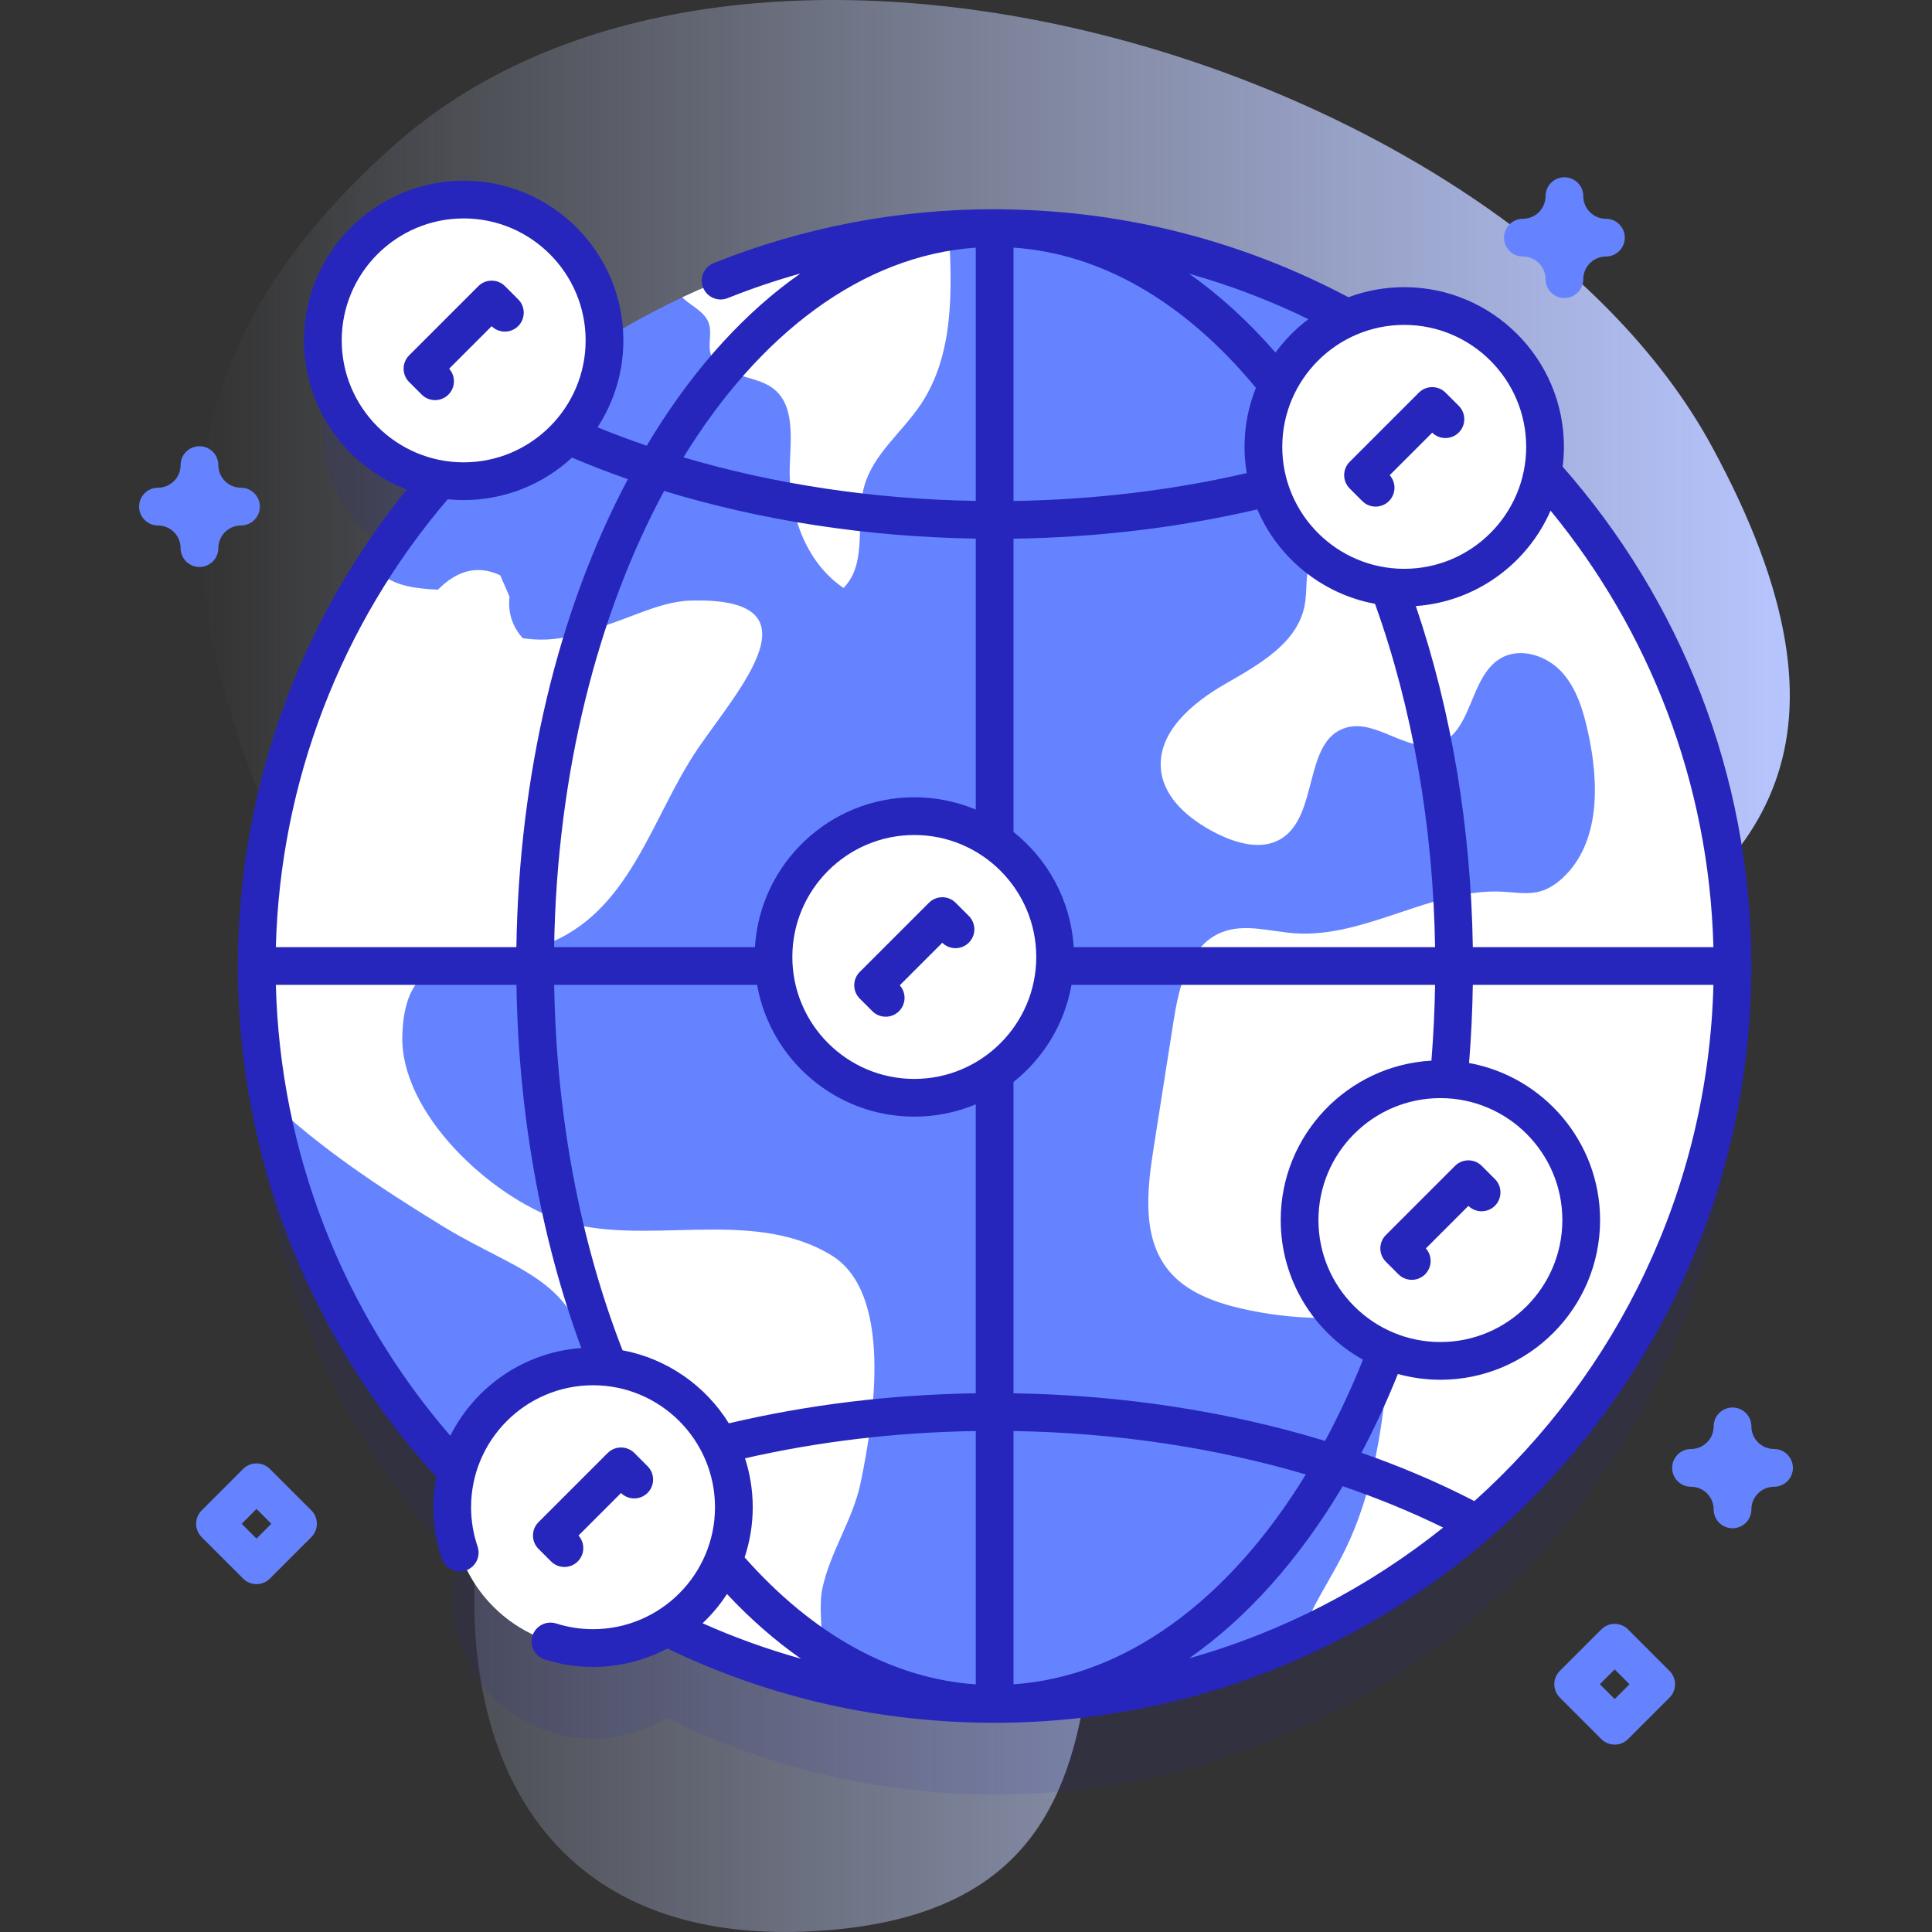 <?xml version="1.0" encoding="UTF-8"?> <svg xmlns="http://www.w3.org/2000/svg" xmlns:xlink="http://www.w3.org/1999/xlink" id="Capa_1" height="512" viewBox="0 0 512 512" width="512"><rect x="0" y="0" width="512" height="512" fill="#333333" stroke="none"/> <linearGradient id="SVGID_1_" gradientUnits="userSpaceOnUse" x1="52.862" x2="474.314" y1="256" y2="256"> <stop offset="0" stop-color="#d2deff" stop-opacity="0"></stop> <stop offset="1" stop-color="#b7c5ff"></stop> </linearGradient> <g> <g> <g> <path d="m104.734 38.232c-135.328 119.538 38.83 235.409 22.243 366.028-7.375 58.072 16.054 113.588 92.705 107.244 93.413-7.732 59.504-97.209 79.066-156.778 33.66-102.501 240.73-78.56 154.895-236.448-54.778-100.758-255.767-162.321-348.909-80.046z" fill="url(#SVGID_1_)"></path> </g> <g> <path d="m408.851 149.089c.39-2.164.605-4.39.605-6.666 0-20.612-16.709-37.321-37.321-37.321-5.332 0-10.399 1.126-14.987 3.141-27.791-15.171-59.668-23.797-93.56-23.797-37.965 0-73.396 10.831-103.392 29.554-.112-20.516-16.773-37.114-37.316-37.114-20.611 0-37.321 16.709-37.321 37.32 0 18.482 13.438 33.816 31.073 36.79-30.248 34.43-48.598 79.571-48.598 129.004 0 51.808 20.155 98.903 53.042 133.893-.803 3.045-1.235 6.24-1.235 9.537 0 20.612 16.709 37.321 37.32 37.321 7.166 0 13.858-2.024 19.542-5.525 26.176 13.004 55.673 20.329 86.884 20.329 108.001 0 195.554-87.552 195.554-195.554.001-50.351-19.033-96.25-50.29-130.912z" fill="#2626bc" opacity=".1"></path> <circle cx="263.588" cy="256" fill="#6583fe" r="195.554"></circle> <g> <path d="m217.878 421.23c-1.14 5.49.67 16.92.69 25.11-20.96-4.94-40.61-13.24-58.36-24.32-6.55-17.28-3.25-34.57-3.89-54.6-.91-28.26-18-29.64-38.86-42.38-17.39-10.63-33.36-21.37-46.24-33.73-2.09-11.45-3.18-23.25-3.18-35.31 0-39.03 11.43-75.38 31.14-105.9 3.43 4.41 8.44 5.79 16.88 6.17 5.21-5.27 10.71-6.54 16.51-3.81.82 1.89 1.64 3.78 2.46 5.67-.46 4.2.71 7.86 3.5 10.99 6.04.92 11.89.18 17.56-2.22 8.54-1.73 17.96-7.45 26.69-7.73 35.56-1.13 12.9 23.47 2.14 39.25-12.29 18.04-17.82 43.59-40.59 51.96-16.65 6.12-36.94-2.23-37.71 24-.61 20.69 23.38 42.65 41.47 48.87 22.14 7.6 50.63-3.67 72.15 9.35 16.17 9.78 11.76 41.76 7.77 60.63-2.04 9.64-8.08 18.09-10.13 28z" fill="#fff"></path> </g> <g> <path d="m243.938 107.29c-4.92 7.3-12.54 13.09-14.9 21.56-2.52 9.03 1.11 20.32-5.5 26.96-10.23-6.92-14.68-20.14-14.24-32.47.27-7.31 1.37-16.14-4.52-20.48-5.22-3.85-14.61-2.76-16.44-8.99-.78-2.66.41-5.64-.52-8.25-1.01-2.87-4.14-4.29-6.44-6.28-.2-.17-.39-.36-.57-.56 21.68-10.14 45.52-16.42 70.64-17.96.9 15.98 1.43 33.21-7.51 46.47z" fill="#fff"></path> </g> <g> <path d="m459.138 256c0 79.09-46.95 147.21-114.49 178.01 2.51-7.47 7.38-14.59 11.05-21.73 6.45-12.55 9.48-26.59 11.13-40.6.88-7.48.59-16.65-5.9-20.47-3.38-1.99-7.53-1.88-11.45-1.94-6.93-.11-13.84-.95-20.59-2.51-7.24-1.68-14.69-4.44-19.34-10.25-6.94-8.68-5.57-21.12-3.85-32.1 1.77-11.28 3.54-22.55 5.31-33.83 1.45-9.27 4.11-20.13 12.86-23.55 5.99-2.34 12.67-.19 19.09.29 18.87 1.39 36.4-12.01 55.29-11.01 3.31.18 6.69.79 9.88-.08 2.29-.63 4.33-2 6.06-3.63 9.93-9.29 9.6-25.07 6.7-38.36-1.27-5.83-3.02-11.83-7.07-16.21-4.06-4.39-11.04-6.59-16.18-3.54-8.26 4.9-7.39 19.61-16.51 22.64-8.05 2.66-16.37-6.73-24.48-4.27-11.32 3.42-7.06 23.23-17.13 29.42-5.22 3.2-12.02 1.2-17.46-1.59-6.76-3.48-13.48-8.95-14.36-16.49-1.17-10.06 8.27-17.93 17.05-22.98s18.97-10.68 20.96-20.6c.67-3.3.3-6.74 1.01-10.03 2.04-9.57 12.12-14.99 21.44-17.97s19.68-5.27 25.9-12.83c1.5-1.82 2.68-3.87 3.84-5.93 37.71 35.66 61.24 86.15 61.24 142.14z" fill="#fff"></path> </g> <g> <ellipse cx="242.3" cy="253.606" fill="#fff" rx="37.321" ry="37.321" transform="matrix(.234 -.972 .972 .234 -60.869 429.998)"></ellipse> <path d="m234.716 269.44c-1.28 0-2.559-.488-3.536-1.464l-3.333-3.333c-1.953-1.953-1.953-5.119 0-7.071l18.333-18.333c1.953-1.952 5.118-1.952 7.071 0l3.5 3.5c1.953 1.953 1.953 5.119 0 7.071-1.941 1.94-5.08 1.954-7.036.035l-11.268 11.269c1.754 1.963 1.688 4.979-.196 6.863-.976.975-2.255 1.463-3.535 1.463z" fill="#2626bc"></path> </g> <g> <ellipse cx="372.135" cy="118.422" fill="#fff" rx="37.321" ry="37.321" transform="matrix(.927 -.374 .374 .927 -17.28 147.823)"></ellipse> <path d="m364.552 134.256c-1.28 0-2.559-.488-3.536-1.464l-3.333-3.333c-1.953-1.953-1.953-5.119 0-7.071l18.333-18.334c1.953-1.952 5.118-1.952 7.071 0l3.5 3.5c1.953 1.953 1.953 5.119 0 7.071-1.941 1.94-5.08 1.954-7.036.035l-11.268 11.269c1.754 1.963 1.688 4.979-.196 6.863-.976.975-2.255 1.464-3.535 1.464z" fill="#2626bc"></path> </g> <g> <ellipse cx="381.722" cy="323.333" fill="#fff" rx="37.321" ry="37.321" transform="matrix(.234 -.972 .972 .234 -21.799 619.014)"></ellipse> <path d="m374.138 339.167c-1.28 0-2.559-.488-3.536-1.464l-3.333-3.333c-1.953-1.953-1.953-5.119 0-7.071l18.333-18.333c1.953-1.952 5.118-1.952 7.071 0l3.5 3.5c1.953 1.953 1.953 5.119 0 7.071-1.941 1.94-5.08 1.954-7.036.035l-11.268 11.269c1.754 1.963 1.688 4.978-.196 6.863-.975.974-2.255 1.463-3.535 1.463z" fill="#2626bc"></path> </g> <g> <ellipse cx="122.88" cy="90.206" fill="#fff" rx="37.321" ry="37.321" transform="matrix(.365 -.931 .931 .365 -5.977 171.646)"></ellipse> <path d="m115.297 106.039c-1.28 0-2.559-.488-3.536-1.464l-3.334-3.333c-1.953-1.953-1.953-5.119 0-7.071l18.334-18.333c1.953-1.952 5.118-1.952 7.071 0l3.5 3.5c1.953 1.953 1.953 5.119 0 7.071-1.941 1.94-5.08 1.954-7.036.035l-11.268 11.269c1.754 1.963 1.688 4.979-.196 6.863-.976.975-2.255 1.463-3.535 1.463z" fill="#2626bc"></path> </g> <g> <circle cx="157.162" cy="399.43" fill="#fff" r="37.321"></circle> <path d="m149.578 415.263c-1.28 0-2.559-.488-3.536-1.464l-3.334-3.334c-1.953-1.953-1.953-5.119 0-7.071l18.334-18.333c1.953-1.952 5.118-1.952 7.071 0l3.5 3.5c1.953 1.953 1.953 5.119 0 7.071-1.941 1.94-5.08 1.954-7.036.035l-11.268 11.269c1.754 1.963 1.688 4.978-.196 6.863-.976.976-2.255 1.464-3.535 1.464z" fill="#2626bc"></path> </g> <g fill="#6583fe"> <path d="m427.907 462.34c-1.279 0-2.56-.488-3.535-1.464l-11-11c-1.953-1.953-1.953-5.119 0-7.071l11-11c1.951-1.952 5.119-1.952 7.07 0l11 11c1.953 1.953 1.953 5.119 0 7.071l-11 11c-.975.976-2.256 1.464-3.535 1.464zm-3.929-16 3.929 3.929 3.929-3.929-3.929-3.929z"></path> <path d="m67.977 419.815c-1.279 0-2.559-.488-3.535-1.464l-11-11c-1.953-1.953-1.953-5.119 0-7.071l11-11c1.951-1.952 5.119-1.952 7.07 0l11 11c1.953 1.953 1.953 5.119 0 7.071l-11 11c-.975.976-2.255 1.464-3.535 1.464zm-3.928-16 3.929 3.929 3.929-3.929-3.929-3.929z"></path> <path d="m459.138 405.005c-2.762 0-5-2.239-5-5 0-3.309-2.691-6-6-6-2.762 0-5-2.239-5-5s2.238-5 5-5c3.309 0 6-2.691 6-6 0-2.761 2.238-5 5-5s5 2.239 5 5c0 3.309 2.691 6 6 6 2.762 0 5 2.239 5 5s-2.238 5-5 5c-3.309 0-6 2.691-6 6 0 2.762-2.239 5-5 5z"></path> <path d="m52.862 150.255c-2.762 0-5-2.239-5-5 0-3.309-2.691-6-6-6-2.762 0-5-2.239-5-5s2.238-5 5-5c3.309 0 6-2.691 6-6 0-2.761 2.238-5 5-5s5 2.239 5 5c0 3.309 2.691 6 6 6 2.762 0 5 2.239 5 5s-2.238 5-5 5c-3.309 0-6 2.691-6 6 0 2.762-2.238 5-5 5z"></path> <path d="m414.588 78.98c-2.762 0-5-2.239-5-5 0-3.309-2.691-6-6-6-2.762 0-5-2.239-5-5s2.238-5 5-5c3.309 0 6-2.691 6-6 0-2.761 2.238-5 5-5s5 2.239 5 5c0 3.309 2.691 6 6 6 2.762 0 5 2.239 5 5s-2.238 5-5 5c-3.309 0-6 2.691-6 6 0 2.761-2.238 5-5 5z"></path> </g> </g> </g> <path d="m62.977 256c0 .218.037.425.064.635.157 50.053 18.809 97.843 52.579 134.733-.506 2.611-.779 5.304-.779 8.061 0 4.645.76 9.232 2.258 13.635.89 2.613 3.729 4.012 6.344 3.123 2.614-.889 4.013-3.73 3.123-6.344-1.145-3.364-1.725-6.868-1.725-10.414 0-17.822 14.499-32.321 32.321-32.321 17.821 0 32.32 14.499 32.32 32.321 0 17.821-14.499 32.32-32.32 32.32-3.329 0-6.617-.507-9.771-1.507-2.637-.835-5.443.625-6.277 3.256-.834 2.632.624 5.442 3.256 6.277 4.134 1.31 8.438 1.974 12.793 1.974 7.106 0 13.803-1.768 19.689-4.876 27.178 13.057 56.359 19.68 86.737 19.68 110.371 0 200.197-89.621 200.546-199.911.028-.213.065-.423.065-.643s-.037-.429-.065-.641c-.159-50.42-19.036-96.497-50.015-131.685.214-1.722.338-3.472.338-5.252 0-23.336-18.984-42.321-42.32-42.321-5.203 0-10.187.949-14.795 2.674-27.249-14.475-58.202-22.848-91.046-23.286-.9-.029-1.803-.044-2.707-.044-25.729 0-50.784 4.805-74.469 14.282-2.564 1.026-3.811 3.936-2.785 6.5 1.025 2.563 3.935 3.809 6.5 2.785 6.328-2.532 12.762-4.7 19.282-6.527-14.368 10.048-27.539 24.379-38.881 42.593-.624 1.003-1.238 2.019-1.847 3.039-4.441-1.514-8.785-3.143-13.032-4.877 4.323-6.634 6.846-14.543 6.846-23.035 0-23.336-18.985-42.321-42.321-42.321s-42.323 18.987-42.323 42.323c0 18.017 11.322 33.432 27.222 39.526-28.768 35.472-44.596 79.78-44.74 125.635-.027.21-.065.416-.065.633zm56.355 124.49c-28.809-33.346-45.083-75.375-46.228-119.49h63.761c.528 34.016 6.421 67.057 17.181 96.236-15.201 1.112-28.192 10.283-34.714 23.254zm245.059-220.47c9.93 27.609 15.406 58.922 15.922 90.98h-95.781c-.754-12.345-6.823-23.27-15.944-30.523v-77.713c22.224-.34 43.919-2.953 64.609-7.772 5.481 12.832 17.128 22.415 31.194 25.028zm-14.99 163.313c0-17.822 14.499-32.321 32.32-32.321s32.32 14.499 32.32 32.321c0 17.821-14.499 32.32-32.32 32.32-17.821.001-32.32-14.498-32.32-32.32zm29.937-42.249c-22.231 1.241-39.937 19.714-39.937 42.25 0 15.895 8.812 29.765 21.804 36.998-3.072 7.618-6.43 14.808-10.05 21.529-25.597-7.815-53.745-12.17-82.568-12.622v-82.502c7.922-6.299 13.537-15.37 15.372-25.735h96.35c-.107 6.728-.433 13.451-.971 20.082zm-181.895 105.38c19.587-4.471 40.113-6.894 61.145-7.226v67.138c-21.98-1.523-43.044-13.078-61.254-33.658 1.387-4.182 2.149-8.646 2.149-13.287-.001-4.523-.721-8.879-2.04-12.967zm77.177-132.858c0 17.821-14.499 32.32-32.32 32.32-17.822 0-32.321-14.499-32.321-32.32 0-17.822 14.499-32.321 32.321-32.321 17.821.001 32.32 14.5 32.32 32.321zm-6.032 125.634c27.027.436 53.403 4.401 77.464 11.515-20.535 33.573-47.992 53.566-77.464 55.606zm61.808-253.862c-19.789 4.568-40.541 7.048-61.808 7.384v-67.141c23.268 1.599 45.361 14.358 64.239 37.151-1.936 4.845-3.012 10.123-3.012 15.651-.001 2.369.205 4.691.581 6.955zm-71.808 89.172c-5.016-2.1-10.518-3.264-16.288-3.264-22.46 0-40.881 17.589-42.233 39.714h-53.216c.734-46.258 11.625-88.458 29.154-120.891 25.603 7.823 53.75 12.181 82.583 12.634zm-93.604 143.295c-11.336-29.058-17.568-62.403-18.118-96.846h53.773c3.509 19.821 20.848 34.927 41.661 34.927 5.77 0 11.272-1.164 16.288-3.264v76.573c-22.523.344-44.497 3.023-65.433 7.966-6.154-9.927-16.295-17.126-28.171-19.356zm21.209 72.335c2.449-2.313 4.621-4.912 6.464-7.747 6.243 6.664 12.796 12.388 19.599 17.139-8.867-2.479-17.565-5.605-26.063-9.392zm169.64-36.31c9.307 3.172 18.218 6.826 26.615 10.953-19.646 15.722-42.453 27.647-67.309 34.641 15.279-10.675 29.107-26.109 40.694-45.594zm34.899 3.933c-9.385-4.852-19.41-9.131-29.934-12.8 3.468-6.57 6.697-13.537 9.661-20.883 3.589.992 7.363 1.534 11.263 1.534 23.336 0 42.32-18.985 42.32-42.32 0-20.741-15.002-38.033-34.722-41.624.55-6.839.883-13.771.99-20.709h63.766c-1.405 54.252-25.603 102.928-63.344 136.802zm63.34-146.803h-63.759c-.495-31.673-5.674-62.694-15.105-90.381 16.004-1.155 29.566-11.24 35.714-25.292 26.002 31.682 42.014 71.853 43.15 115.673zm-49.616-132.578c0 17.821-14.499 32.32-32.32 32.32-17.822 0-32.321-14.499-32.321-32.32 0-17.822 14.499-32.321 32.321-32.321 17.821.001 32.32 14.5 32.32 32.321zm-57.709-33.836c-3.328 2.503-6.271 5.487-8.736 8.844-7.221-8.287-14.882-15.27-22.893-20.895 10.974 3.088 21.547 7.139 31.629 12.051zm-88.159-18.954v67.112c-27.036-.438-53.398-4.42-77.458-11.546 20.037-32.637 47.285-53.481 77.458-55.566zm-168.028 24.574c0-17.822 14.499-32.321 32.32-32.321 17.822 0 32.321 14.499 32.321 32.321 0 17.821-14.499 32.32-32.321 32.32-17.821 0-32.32-14.499-32.32-32.32zm32.32 42.32c11.069 0 21.154-4.276 28.703-11.257 4.813 2.042 9.75 3.954 14.81 5.719-18.473 34.785-28.842 78.119-29.544 124.012h-63.743c1.142-43.61 17.198-85.504 45.536-118.686 1.394.139 2.807.212 4.238.212z" fill="#2626bc"></path> </g> </svg> 
